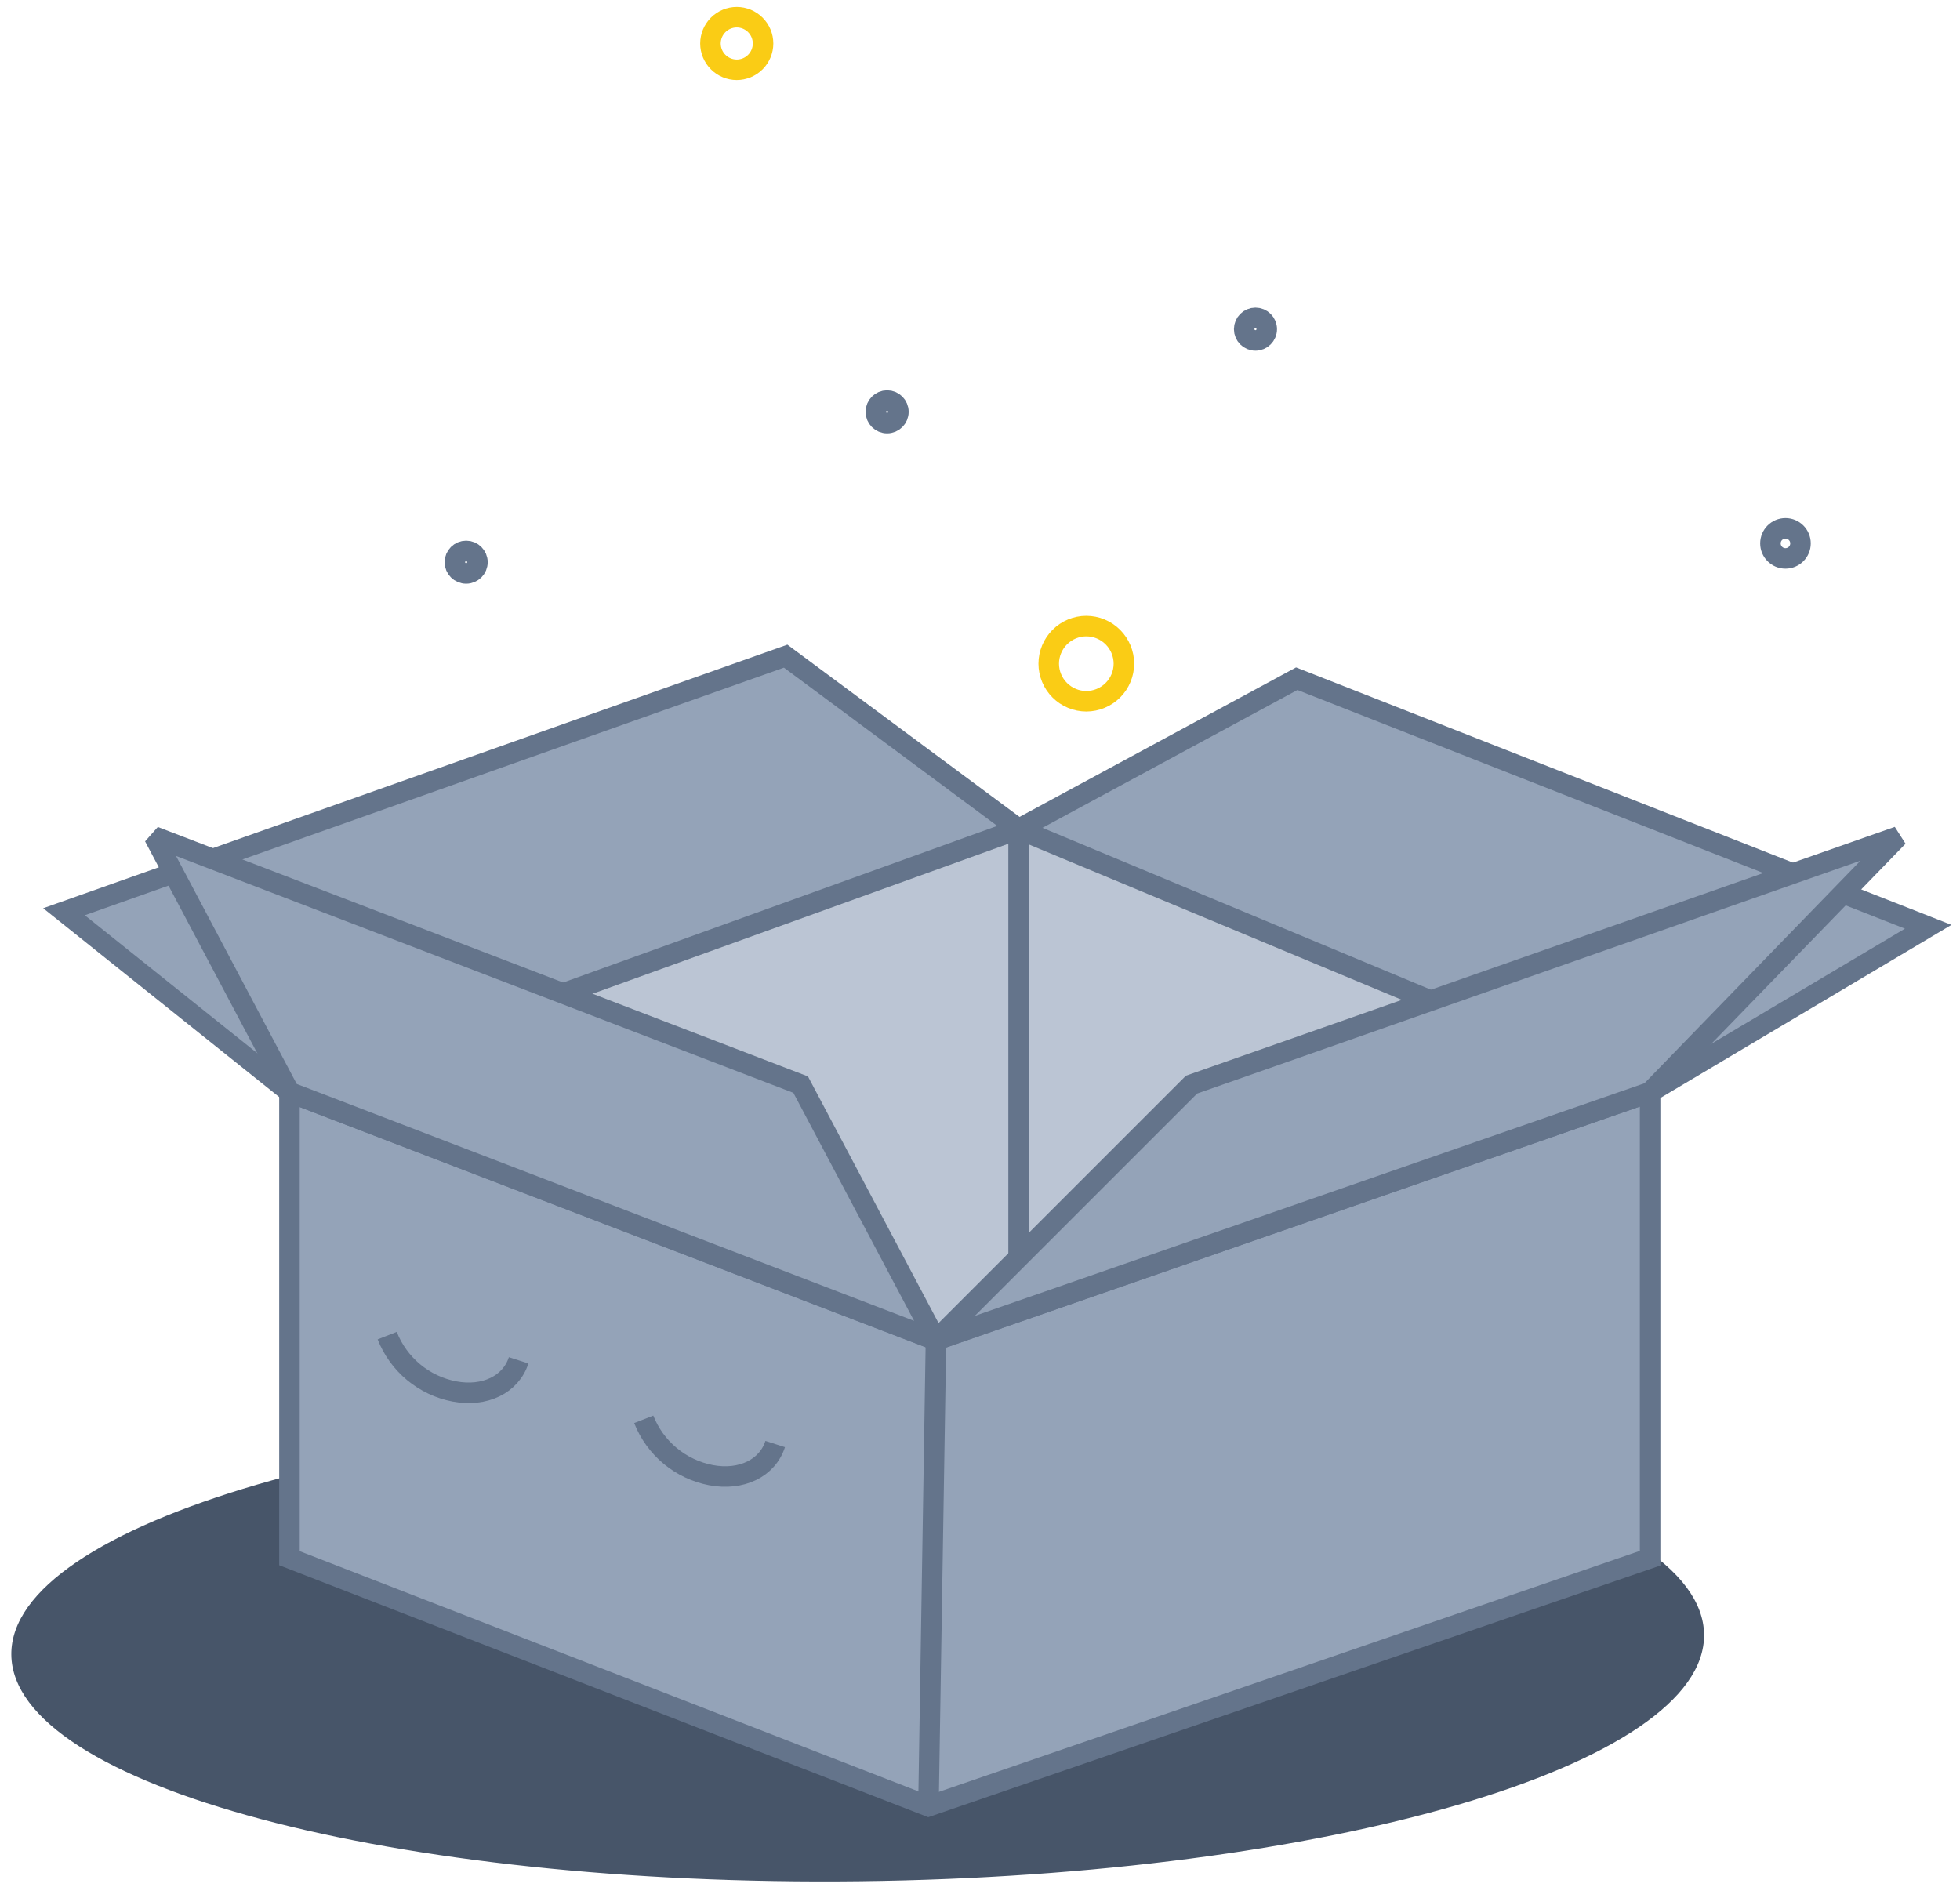 <svg width="191" height="185" viewBox="0 0 191 185" fill="none" xmlns="http://www.w3.org/2000/svg">
<g clip-path="url(#clip0_772_1862)">
<path d="M83.859 183.331C129.411 182.782 166.213 172.016 166.06 159.283C165.906 146.551 128.855 136.674 83.304 137.222C37.753 137.771 0.95 148.537 1.104 161.27C1.257 174.002 38.308 183.879 83.859 183.331Z" fill="#475569"/>
<path fill-rule="evenodd" clip-rule="evenodd" d="M99.267 80.793V122.549L116.116 105.7C124.681 102.693 132.447 99.966 139.416 97.519C112.649 86.37 99.267 80.793 99.267 80.793Z" fill="#94A3B8" stroke="#64748B" stroke-width="2"/>
<path fill-rule="evenodd" clip-rule="evenodd" d="M99.267 80.793V122.549L116.116 105.7C124.681 102.693 132.447 99.966 139.416 97.519C112.649 86.37 99.267 80.793 99.267 80.793Z" fill="#E2E8F0" fill-opacity="0.5"/>
<path fill-rule="evenodd" clip-rule="evenodd" d="M99.272 122.549V80.793L54.872 96.814L78.03 105.7L91.216 130.607L99.272 122.549Z" fill="#94A3B8" stroke="#64748B" stroke-width="2"/>
<path fill-rule="evenodd" clip-rule="evenodd" d="M99.272 122.549V80.793L54.872 96.814L78.03 105.7L91.216 130.607L99.272 122.549Z" fill="#E2E8F0" fill-opacity="0.5"/>
<path fill-rule="evenodd" clip-rule="evenodd" d="M28.208 151.851V106.432L91.208 130.607L160.802 106.432V151.851L90.476 176.026L28.208 151.851Z" fill="#94A3B8" stroke="#64748B" stroke-width="2" stroke-miterlimit="2.613"/>
<path fill-rule="evenodd" clip-rule="evenodd" d="M99.272 80.793L28.213 106.433L6.236 88.852L76.562 63.944L99.272 80.793Z" fill="#94A3B8" stroke="#64748B" stroke-width="2" stroke-miterlimit="2.613"/>
<path fill-rule="evenodd" clip-rule="evenodd" d="M28.208 106.432L91.208 130.607L78.022 105.7L15.022 81.525L28.208 106.432Z" fill="#94A3B8" stroke="#64748B" stroke-width="2" stroke-miterlimit="2.613"/>
<path fill-rule="evenodd" clip-rule="evenodd" d="M160.802 106.432L99.267 80.791L126.367 66.141L187.902 90.316L160.802 106.432Z" fill="#94A3B8" stroke="#64748B" stroke-width="2" stroke-miterlimit="2.613"/>
<path d="M99.264 80.793V122.572" stroke="#64748B" stroke-width="2" stroke-miterlimit="2.613"/>
<path d="M91.209 130.607C90.72 160.886 90.477 176.026 90.477 176.026" stroke="#64748B" stroke-width="2" stroke-miterlimit="2.613"/>
<path fill-rule="evenodd" clip-rule="evenodd" d="M160.803 106.432L91.209 130.607L116.116 105.7L184.977 81.525L160.803 106.432Z" fill="#94A3B8" stroke="#64748B" stroke-width="2" stroke-miterlimit="2.613"/>
<path d="M50.54 132.566C49.786 134.922 47.24 136.16 44.283 135.601C42.821 135.321 41.453 134.676 40.307 133.725C39.162 132.774 38.276 131.548 37.733 130.161" stroke="#64748B" stroke-width="2" stroke-miterlimit="2.613"/>
<path d="M75.542 140.725C74.788 143.081 72.242 144.318 69.285 143.759C67.822 143.479 66.454 142.833 65.308 141.881C64.162 140.93 63.276 139.703 62.732 138.317" stroke="#64748B" stroke-width="2" stroke-miterlimit="2.613"/>
<path d="M45.427 55.886C46.034 55.886 46.526 55.395 46.526 54.788C46.526 54.181 46.034 53.688 45.427 53.688C44.82 53.688 44.328 54.181 44.328 54.788C44.328 55.395 44.82 55.886 45.427 55.886Z" stroke="#64748B" stroke-width="2" stroke-miterlimit="2.613"/>
<path fill-rule="evenodd" clip-rule="evenodd" d="M71.796 6.803C72.475 6.802 73.127 6.531 73.607 6.051C74.088 5.57 74.358 4.919 74.36 4.239C74.359 3.56 74.088 2.908 73.608 2.428C73.127 1.947 72.476 1.677 71.796 1.676C71.117 1.677 70.465 1.948 69.985 2.428C69.504 2.909 69.234 3.56 69.232 4.239C69.234 4.919 69.505 5.57 69.985 6.05C70.466 6.531 71.117 6.801 71.796 6.803Z" stroke="#FACC15" stroke-width="2" stroke-miterlimit="2.613"/>
<path d="M86.449 41.233C87.056 41.233 87.548 40.742 87.548 40.135C87.548 39.528 87.056 39.035 86.449 39.035C85.842 39.035 85.35 39.528 85.35 40.135C85.35 40.742 85.842 41.233 86.449 41.233Z" stroke="#64748B" stroke-width="2" stroke-miterlimit="2.613"/>
<path d="M122.344 33.175C122.951 33.175 123.443 32.684 123.443 32.077C123.443 31.47 122.951 30.977 122.344 30.977C121.737 30.977 121.245 31.47 121.245 32.077C121.245 32.684 121.737 33.175 122.344 33.175Z" stroke="#64748B" stroke-width="2" stroke-miterlimit="2.613"/>
<path d="M173.992 54.419C174.801 54.419 175.457 53.763 175.457 52.953C175.457 52.144 174.801 51.489 173.992 51.489C173.183 51.489 172.527 52.144 172.527 52.953C172.527 53.763 173.183 54.419 173.992 54.419Z" stroke="#64748B" stroke-width="2" stroke-miterlimit="2.613"/>
<path fill-rule="evenodd" clip-rule="evenodd" d="M105.86 68.34C106.831 68.338 107.762 67.951 108.448 67.265C109.135 66.578 109.521 65.647 109.523 64.677C109.521 63.706 109.135 62.775 108.448 62.088C107.762 61.402 106.831 61.015 105.86 61.014C104.89 61.015 103.959 61.401 103.273 62.087C102.587 62.773 102.2 63.703 102.197 64.674C102.198 65.645 102.584 66.576 103.271 67.263C103.957 67.951 104.889 68.338 105.86 68.34Z" stroke="#FACC15" stroke-width="2" stroke-miterlimit="2.613"/>
</g>
<defs>
<clipPath id="clip0_772_1862">
<rect width="189.348" height="183.649" fill="white" transform="translate(0.826 0.676)"/>
</clipPath>
</defs>
</svg>
